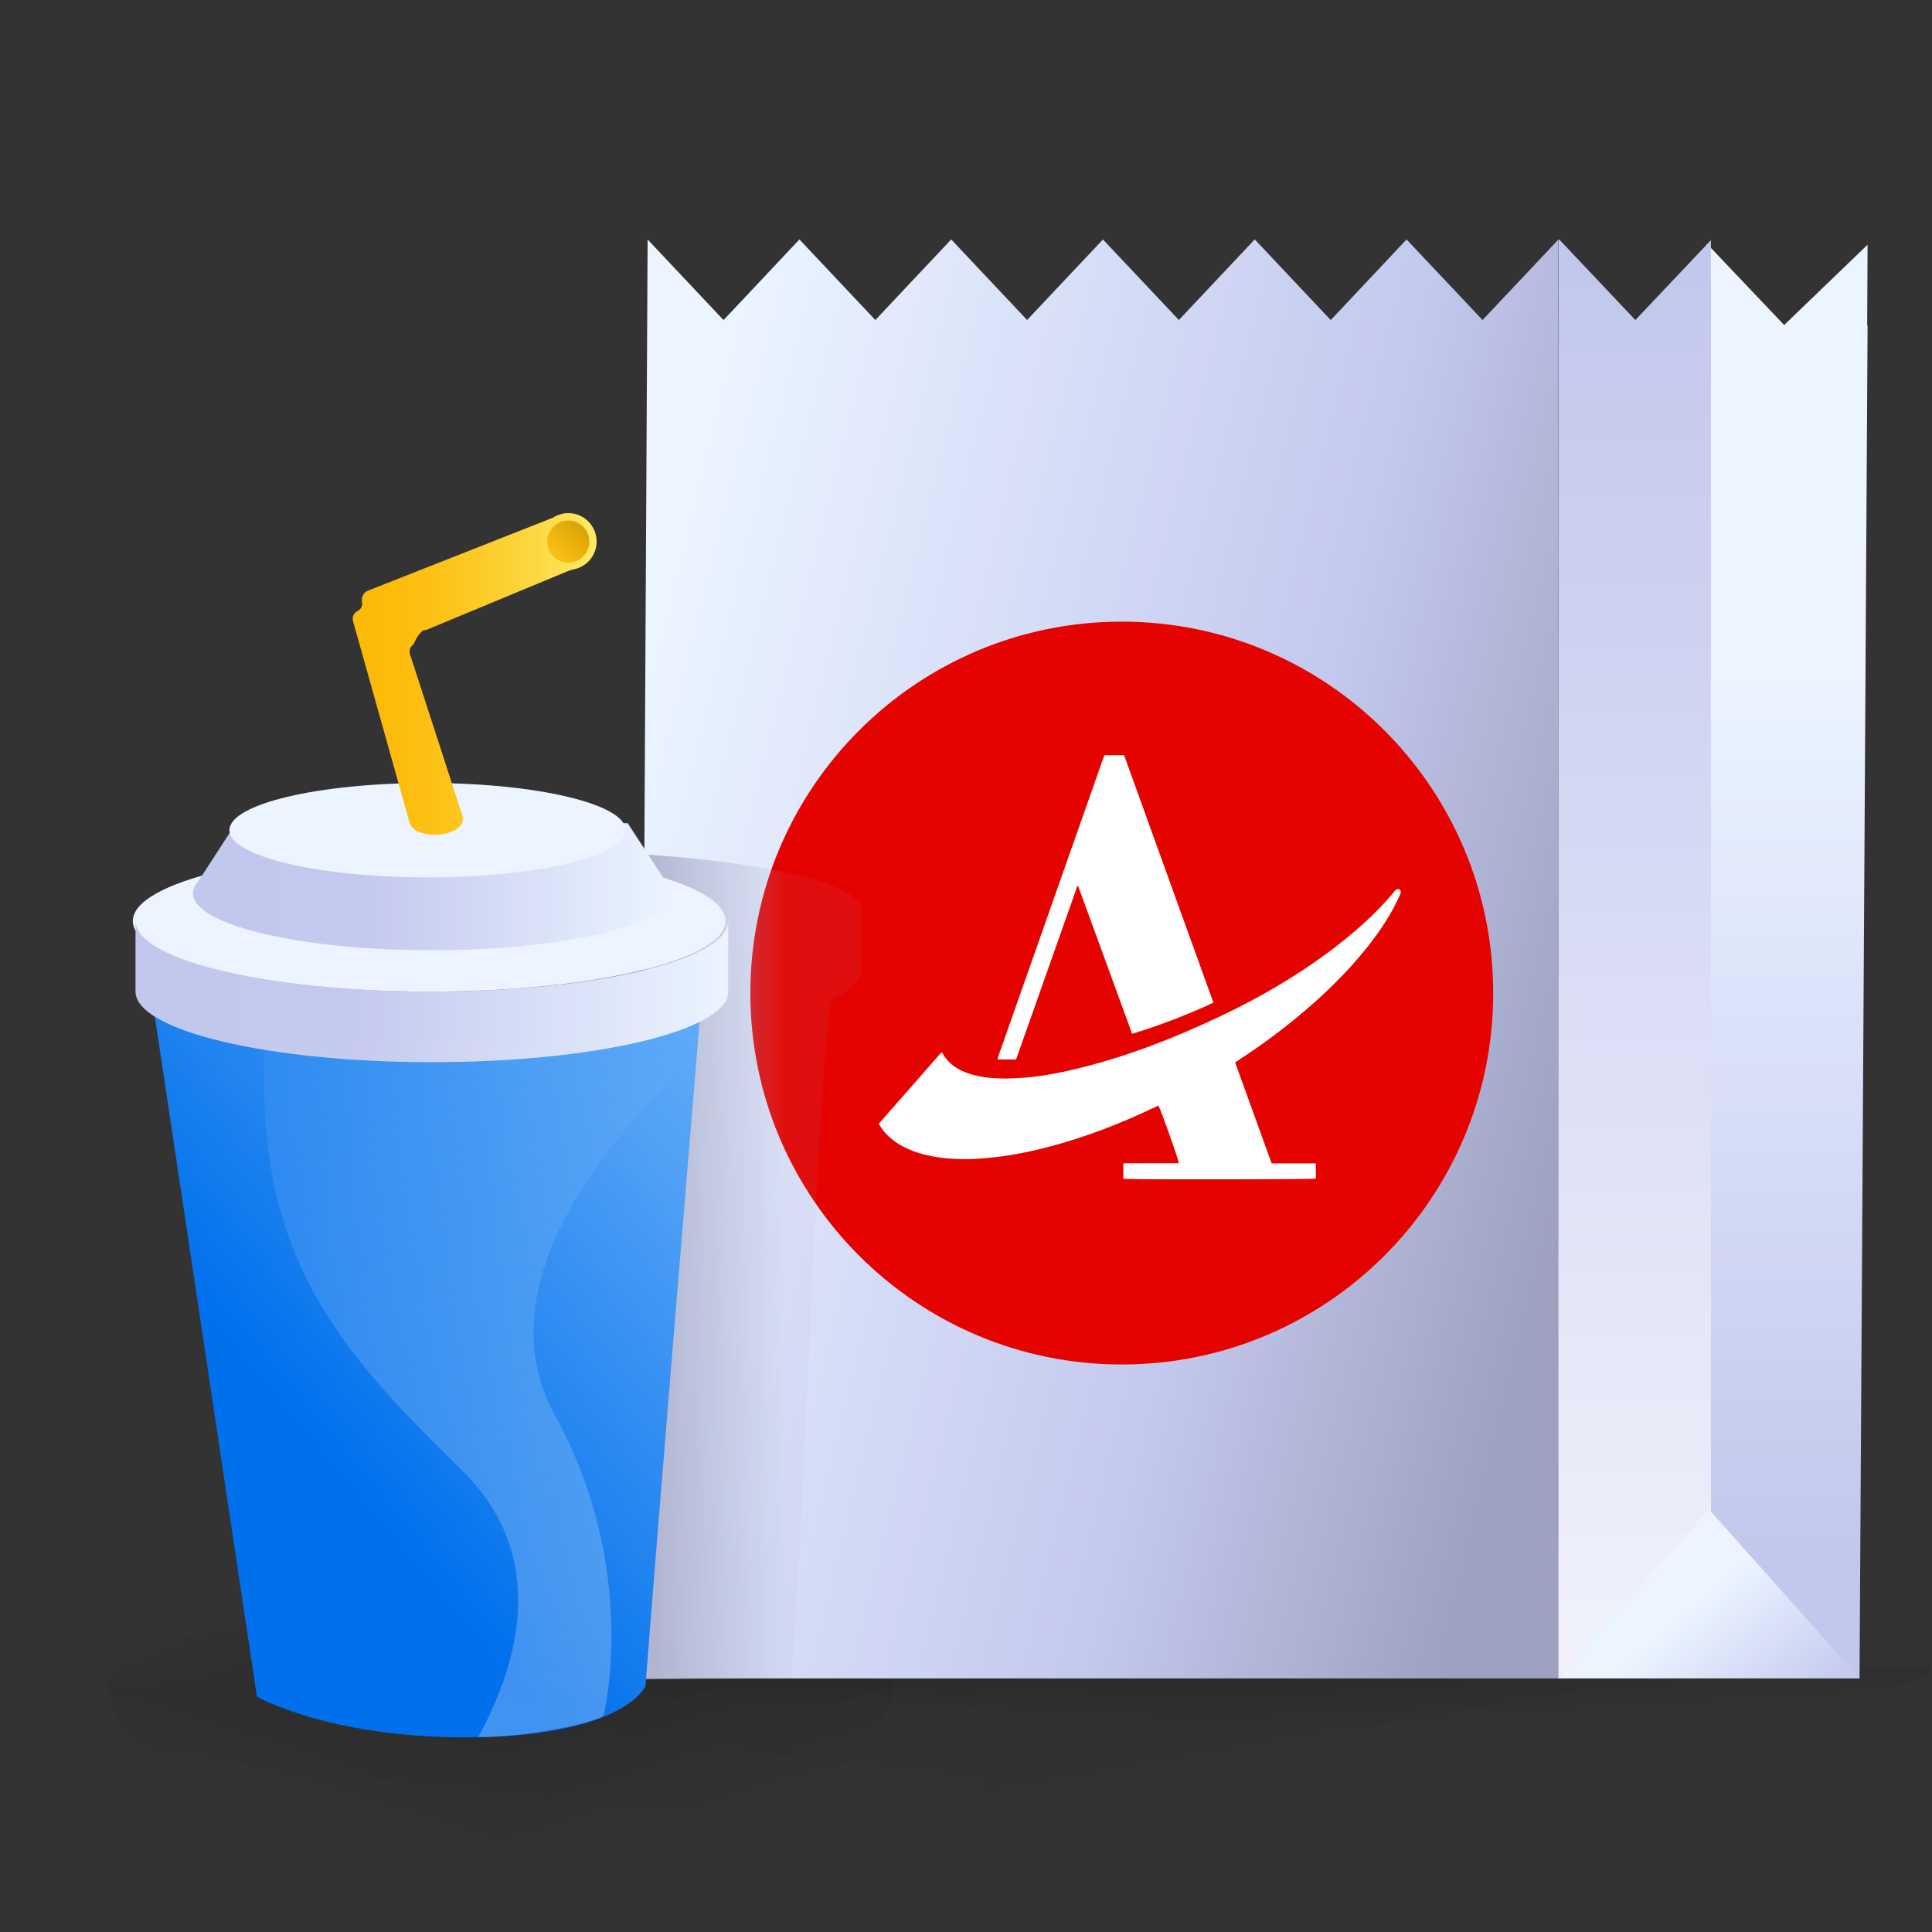 <svg width="120" height="120" viewBox="0 0 120 120" fill="none" xmlns="http://www.w3.org/2000/svg">
<rect x="0" y="0" width="120" height="120" fill="#333333" stroke="none"/>
<path opacity="0.05" d="M1.502 104.27H60.749V117C27.872 116.809 1.502 111.176 1.502 104.27Z" fill="url(#paint0_linear_5828_121257)"/>
<path opacity="0.05" d="M60.749 92.255V104.275H1.499C1.499 97.636 27.284 92.25 59.093 92.25C59.646 92.25 60.199 92.25 60.749 92.25V92.255Z" fill="url(#paint1_linear_5828_121257)"/>
<path opacity="0.05" d="M60.749 104.275H119.999C119.999 97.636 94.214 92.25 62.405 92.25C61.852 92.25 61.299 92.25 60.749 92.25V104.275Z" fill="url(#paint2_linear_5828_121257)"/>
<g opacity="0.05">
<path d="M119.993 104.27H60.746V117C93.623 116.809 119.993 111.176 119.993 104.27Z" fill="url(#paint3_linear_5828_121257)" style="mix-blend-mode:multiply"/>
</g>
<g opacity="0.7">
<path opacity="0.2" d="M31.124 95.254V104.437H6.749C6.749 99.365 17.357 95.25 30.443 95.25C30.671 95.25 30.898 95.25 31.124 95.25V95.254Z" fill="url(#paint4_linear_5828_121257)"/>
<path opacity="0.2" d="M31.124 95.254V104.437H55.499C55.499 99.365 44.891 95.25 31.805 95.25C31.578 95.25 31.35 95.25 31.124 95.25V95.254Z" fill="url(#paint5_linear_5828_121257)"/>
<path opacity="0.2" d="M6.749 104.438H31.124V115.155C17.598 114.994 6.749 110.252 6.749 104.438Z" fill="url(#paint6_linear_5828_121257)"/>
<path opacity="0.2" d="M55.499 104.438H31.124V115.155C44.65 114.994 55.499 110.252 55.499 104.438Z" fill="url(#paint7_linear_5828_121257)"/>
</g>
<g opacity="0.7">
<path opacity="0.2" d="M75.374 100.501V103.615H30.75C30.75 101.895 50.17 100.5 74.127 100.5C74.544 100.5 74.96 100.5 75.374 100.5V100.501Z" fill="url(#paint8_linear_5828_121257)"/>
<path opacity="0.2" d="M75.374 100.501V103.615H120C120 101.895 100.579 100.5 76.622 100.5C76.205 100.5 75.789 100.5 75.374 100.5V100.501Z" fill="url(#paint9_linear_5828_121257)"/>
<path opacity="0.2" d="M30.75 103.615H75.374V107.25C50.611 107.195 30.75 105.587 30.75 103.615Z" fill="url(#paint10_linear_5828_121257)"/>
<path opacity="0.2" d="M120 103.615H75.374V107.25C100.138 107.195 120 105.587 120 103.615Z" fill="url(#paint11_linear_5828_121257)"/>
</g>
<path d="M115.974 20.22H115.999L115.499 104.249L103.199 102L105.999 15.199L106.04 15.158L110.817 20.188L115.999 15.2L115.974 20.22Z" fill="url(#paint12_linear_5828_121257)"/>
<path d="M106.269 14.914V94.285L106.226 94.243L96.75 104.25L96.813 19.91H96.799L96.813 14.91L96.846 14.873L101.576 19.878L106.269 14.914Z" fill="url(#paint13_linear_5828_121257)"/>
<path d="M96.799 14.91L96.786 19.909H96.799V104.25H39.75L40.225 14.882L40.23 14.873L40.272 14.924L44.937 19.877L44.965 19.854L49.653 14.873L49.676 14.896L54.369 19.877L54.392 19.854L59.08 14.873L59.104 14.896L63.796 19.877L63.815 19.854L68.508 14.873L68.526 14.896L73.224 19.877L73.242 19.854L77.931 14.873L77.959 14.896L82.651 19.877L82.675 19.859L87.363 14.873L87.386 14.896L92.084 19.877L92.102 19.859L96.799 14.873V14.91Z" fill="url(#paint14_linear_5828_121257)"/>
<path d="M69.675 84.751C82.416 84.751 92.745 74.422 92.745 61.681C92.745 48.94 82.416 38.611 69.675 38.611C56.934 38.611 46.605 48.94 46.605 61.681C46.605 74.422 56.934 84.751 69.675 84.751Z" fill="#E50300"/>
<path fill-rule="evenodd" clip-rule="evenodd" d="M53.499 56.515V60.214C53.499 60.895 52.812 61.542 51.58 62.123C51.513 62.83 51.428 63.732 51.329 64.792C50.899 69.363 50.557 76.961 50.214 84.605C49.88 92.016 49.544 99.47 49.125 104.25C38.625 104.25 20.162 104.625 20.162 104.625L12.807 61.658C12.112 61.204 11.736 60.718 11.736 60.214V56.515V55.658C11.736 55.818 11.774 55.976 11.847 56.132C12.934 54.278 21.818 52.832 32.617 52.832C43.415 52.832 52.298 54.277 53.387 56.131C53.461 55.975 53.499 55.818 53.499 55.658V56.515ZM28.572 60.128C29.88 60.184 31.233 60.214 32.617 60.214C34.001 60.214 35.354 60.184 36.663 60.128C35.354 60.173 34.001 60.197 32.617 60.197C31.233 60.197 29.88 60.173 28.572 60.128Z" fill="url(#paint15_linear_5828_121257)" fill-opacity="0.7"/>
<path d="M115.5 104.25H96.75L106.151 93.75L106.193 93.796L115.5 104.25Z" fill="url(#paint16_linear_5828_121257)"/>
<path fill-rule="evenodd" clip-rule="evenodd" d="M69.819 46.904H68.606C68.605 46.906 68.605 46.907 68.604 46.909H68.6C68.588 46.941 68.575 46.973 68.562 47.005C68.545 47.046 68.528 47.088 68.512 47.133C67.42 50.231 66.329 53.331 65.238 56.43L65.238 56.432L65.237 56.433C64.147 59.533 63.056 62.633 61.964 65.731C61.959 65.736 61.964 65.75 61.968 65.755C61.973 65.764 61.978 65.773 62.001 65.806H63.107C63.108 65.803 63.109 65.8 63.11 65.797H63.112C63.401 64.982 63.689 64.168 63.976 63.356C64.325 62.369 64.673 61.385 65.021 60.402C65.232 59.804 65.443 59.207 65.653 58.61C66.075 57.413 66.497 56.217 66.922 55.02C66.928 55.021 66.933 55.022 66.939 55.023C66.947 55.024 66.955 55.025 66.962 55.025C67.536 56.59 68.107 58.155 68.679 59.722L68.679 59.723C69.224 61.216 69.769 62.711 70.318 64.21C70.323 64.208 70.328 64.207 70.332 64.205C70.332 64.206 70.332 64.206 70.333 64.206C72.069 63.678 73.721 63.039 75.368 62.278C73.516 57.144 71.667 52.024 69.819 46.904ZM87.004 55.413C87.004 55.418 87.003 55.422 87.003 55.427L87.003 55.435C86.999 55.492 86.972 55.548 86.944 55.604C86.937 55.618 86.93 55.632 86.924 55.645C86.41 56.789 85.72 57.821 84.95 58.796C83.662 60.42 82.182 61.848 80.59 63.16C79.433 64.121 78.224 64.999 76.964 65.825C76.917 65.852 76.872 65.885 76.823 65.92L76.823 65.92C76.79 65.943 76.756 65.968 76.718 65.994L76.748 66.078L76.749 66.08C77.488 68.128 78.228 70.177 78.981 72.252V72.262H81.73V73.2L81.729 73.2V73.204C81.558 73.251 71.917 73.27 70.069 73.226C69.903 73.223 69.799 73.218 69.772 73.214V73.213L69.772 73.213V72.261C69.793 72.259 69.813 72.258 69.834 72.257C70.021 72.245 70.21 72.248 70.399 72.25C70.457 72.251 70.515 72.252 70.573 72.252L70.64 72.251H73.221C73.213 72.051 72.126 68.994 71.952 68.669C71.933 68.677 71.913 68.685 71.895 68.693C71.83 68.722 71.765 68.752 71.7 68.785C69.558 69.807 67.355 70.656 65.054 71.254C63.943 71.543 62.823 71.767 61.684 71.888C61 71.965 60.313 72.009 59.626 71.993C59.357 71.987 59.088 71.973 58.818 71.948C58.001 71.864 57.199 71.715 56.442 71.383C56.031 71.206 55.655 70.982 55.325 70.696C55.149 70.544 54.985 70.375 54.837 70.185C54.783 70.113 54.734 70.04 54.681 69.962C54.648 69.912 54.614 69.861 54.576 69.807C55.062 69.252 55.548 68.698 56.032 68.145L56.034 68.144C56.846 67.217 57.656 66.291 58.468 65.368C58.483 65.379 58.495 65.387 58.507 65.394C58.524 65.405 58.537 65.413 58.543 65.424L58.545 65.427L58.545 65.428C58.905 66.075 59.478 66.447 60.158 66.675C60.937 66.936 61.74 66.992 62.557 66.988C64.116 66.974 65.642 66.694 67.149 66.316C70.16 65.564 73.03 64.435 75.83 63.105C78.211 61.975 80.484 60.659 82.593 59.081C84.068 57.98 85.449 56.771 86.63 55.348C86.639 55.338 86.647 55.327 86.656 55.316L86.656 55.316C86.68 55.285 86.706 55.251 86.738 55.24C86.798 55.222 86.882 55.212 86.929 55.24C86.976 55.269 87.008 55.352 87.004 55.413Z" fill="white"/>
<path d="M43.645 61.16C43.645 61.16 43.636 61.267 43.617 61.468C43.566 62.07 43.444 63.526 43.276 65.575C42.534 74.574 40.84 95.016 40.093 104.719C40.093 104.719 38.898 107.645 30.031 107.893C20.832 108.145 15.959 105.386 15.959 105.386L9.463 62.108C9.463 62.108 13.061 63.419 18.573 64.156C25.042 65.025 34.147 65.095 43.188 61.352C43.342 61.295 43.491 61.225 43.645 61.16Z" fill="url(#paint17_linear_5828_121257)"/>
<path d="M26.657 61.593C36.824 61.593 45.065 59.629 45.065 57.206C45.065 54.783 36.824 52.818 26.657 52.818C16.491 52.818 8.25 54.783 8.25 57.206C8.25 59.629 16.491 61.593 26.657 61.593Z" fill="#EBF4FF"/>
<path d="M45.232 57.201V61.588C45.232 64.011 36.99 65.975 26.825 65.975C16.66 65.975 8.417 64.011 8.417 61.588V57.201C8.417 57.999 9.314 58.751 10.882 59.395C14.065 60.706 20.011 61.588 26.825 61.588C33.639 61.588 39.585 60.706 42.768 59.395C44.331 58.746 45.232 57.999 45.232 57.201Z" fill="url(#paint18_linear_5828_121257)"/>
<path d="M41.358 54.766L38.988 51.13L14.69 51.074L12.301 54.766C12.189 54.897 12.095 55.027 12.044 55.163C12.002 55.27 11.983 55.377 11.983 55.485C11.983 57.44 18.629 59.022 26.825 59.022C35.02 59.022 41.667 57.44 41.667 55.485C41.667 55.237 41.559 54.999 41.358 54.766Z" fill="url(#paint19_linear_5828_121257)"/>
<path d="M26.557 54.495C33.354 54.495 38.864 53.182 38.864 51.564C38.864 49.945 33.354 48.633 26.557 48.633C19.759 48.633 14.249 49.945 14.249 51.564C14.249 53.182 19.759 54.495 26.557 54.495Z" fill="#EBF4FF"/>
<path opacity="0.26" d="M43.618 61.509C43.562 62.111 43.44 63.568 43.263 65.612C38.017 70.396 29.93 79.663 34.479 87.925C39.75 97.499 37.5 106.5 37.5 106.5C37.5 106.875 33 107.901 29.7 107.901C31.749 104.153 34.479 97.111 28.79 91.421C21.304 84.07 15.548 78.115 16.5 64.212C23.109 65.07 33.933 65.14 43.174 61.393L43.613 61.509H43.618Z" fill="url(#paint20_linear_5828_121257)"/>
<path d="M35.543 31.886C35.084 31.821 34.643 31.945 34.289 32.19C34.286 32.192 34.283 32.19 34.283 32.186C34.283 32.183 34.28 32.181 34.277 32.182L22.865 36.682C22.598 36.787 22.439 37.062 22.48 37.346L22.49 37.417C22.523 37.642 22.405 37.862 22.201 37.96C21.973 38.07 21.857 38.327 21.925 38.57L25.439 51.096C25.812 52.31 29.065 51.965 28.729 50.69L25.465 40.633C25.401 40.435 25.462 40.217 25.619 40.08L25.655 40.05C25.669 40.037 25.682 40.022 25.692 40.005C25.722 39.955 25.745 39.907 25.762 39.859C25.828 39.675 26.192 39.108 26.385 39.137C26.416 39.141 26.448 39.137 26.477 39.125L35.307 35.459C35.423 35.411 35.547 35.383 35.669 35.356C36.369 35.204 36.934 34.635 37.041 33.884C37.176 32.918 36.504 32.022 35.538 31.886H35.543Z" fill="url(#paint21_linear_5828_121257)"/>
<path d="M35.296 34.944C36.017 34.944 36.603 34.359 36.603 33.637C36.603 32.915 36.017 32.33 35.296 32.33C34.574 32.33 33.989 32.915 33.989 33.637C33.989 34.359 34.574 34.944 35.296 34.944Z" fill="url(#paint22_linear_5828_121257)"/>
<defs>
<linearGradient id="paint0_linear_5828_121257" x1="39.271" y1="103.169" x2="37.856" y2="114.688" gradientUnits="userSpaceOnUse">
<stop offset="0.01" stop-opacity="0.99"/>
<stop offset="0.991" stop-opacity="0"/>
</linearGradient>
<linearGradient id="paint1_linear_5828_121257" x1="34.827" y1="103.897" x2="33.429" y2="96.073" gradientUnits="userSpaceOnUse">
<stop offset="0.01" stop-opacity="0.99"/>
<stop offset="0.991" stop-opacity="0"/>
</linearGradient>
<linearGradient id="paint2_linear_5828_121257" x1="90.004" y1="103.897" x2="91.411" y2="94.591" gradientUnits="userSpaceOnUse">
<stop offset="0.01" stop-opacity="0.99"/>
<stop offset="0.991" stop-opacity="0"/>
</linearGradient>
<linearGradient id="paint3_linear_5828_121257" x1="90.004" y1="103.169" x2="91.663" y2="112.591" gradientUnits="userSpaceOnUse">
<stop stop-opacity="0.99"/>
<stop offset="0.907" stop-opacity="0"/>
</linearGradient>
<linearGradient id="paint4_linear_5828_121257" x1="20.46" y1="107.499" x2="17.093" y2="98.789" gradientUnits="userSpaceOnUse">
<stop offset="0.01" stop-opacity="0.99"/>
<stop offset="0.991" stop-opacity="0"/>
</linearGradient>
<linearGradient id="paint5_linear_5828_121257" x1="41.788" y1="107.499" x2="45.155" y2="98.789" gradientUnits="userSpaceOnUse">
<stop offset="0.01" stop-opacity="0.99"/>
<stop offset="0.991" stop-opacity="0"/>
</linearGradient>
<linearGradient id="paint6_linear_5828_121257" x1="22.288" y1="102.141" x2="18.773" y2="113.334" gradientUnits="userSpaceOnUse">
<stop stop-opacity="0.99"/>
<stop offset="0.991" stop-opacity="0"/>
</linearGradient>
<linearGradient id="paint7_linear_5828_121257" x1="39.96" y1="102.141" x2="43.475" y2="113.334" gradientUnits="userSpaceOnUse">
<stop stop-opacity="0.99"/>
<stop offset="0.991" stop-opacity="0"/>
</linearGradient>
<linearGradient id="paint8_linear_5828_121257" x1="55.851" y1="104.654" x2="55.609" y2="101.276" gradientUnits="userSpaceOnUse">
<stop offset="0.01" stop-opacity="0.99"/>
<stop offset="0.991" stop-opacity="0"/>
</linearGradient>
<linearGradient id="paint9_linear_5828_121257" x1="94.898" y1="104.654" x2="95.14" y2="101.276" gradientUnits="userSpaceOnUse">
<stop offset="0.01" stop-opacity="0.99"/>
<stop offset="0.991" stop-opacity="0"/>
</linearGradient>
<linearGradient id="paint10_linear_5828_121257" x1="59.198" y1="102.836" x2="58.956" y2="106.992" gradientUnits="userSpaceOnUse">
<stop stop-opacity="0.99"/>
<stop offset="0.991" stop-opacity="0"/>
</linearGradient>
<linearGradient id="paint11_linear_5828_121257" x1="91.551" y1="102.836" x2="91.793" y2="106.992" gradientUnits="userSpaceOnUse">
<stop stop-opacity="0.99"/>
<stop offset="0.991" stop-opacity="0"/>
</linearGradient>
<linearGradient id="paint12_linear_5828_121257" x1="110.785" y1="96.419" x2="110.794" y2="41.908" gradientUnits="userSpaceOnUse">
<stop stop-color="#C2C7ED"/>
<stop offset="1" stop-color="#EBF4FF"/>
</linearGradient>
<linearGradient id="paint13_linear_5828_121257" x1="101.6" y1="130.8" x2="101.534" y2="16.587" gradientUnits="userSpaceOnUse">
<stop stop-color="white"/>
<stop offset="1" stop-color="#C2C7ED"/>
</linearGradient>
<linearGradient id="paint14_linear_5828_121257" x1="96.8" y1="77.6" x2="35.25" y2="62.342" gradientUnits="userSpaceOnUse">
<stop stop-color="#9DA1BF"/>
<stop offset="0.35" stop-color="#C3C8EE"/>
<stop offset="1" stop-color="#EBF4FF"/>
</linearGradient>
<linearGradient id="paint15_linear_5828_121257" x1="40.8" y1="78.586" x2="48.8" y2="78.586" gradientUnits="userSpaceOnUse">
<stop stop-color="#9EA2C1"/>
<stop offset="1" stop-color="#9EA2C1" stop-opacity="0.1"/>
</linearGradient>
<linearGradient id="paint16_linear_5828_121257" x1="110.665" y1="108.426" x2="104.1" y2="100.746" gradientUnits="userSpaceOnUse">
<stop stop-color="#C2C7ED"/>
<stop offset="1" stop-color="#EBF4FF"/>
</linearGradient>
<linearGradient id="paint17_linear_5828_121257" x1="21.521" y1="91.842" x2="70.852" y2="50.565" gradientUnits="userSpaceOnUse">
<stop stop-color="#0070EC"/>
<stop offset="0.18" stop-color="#2385F0"/>
<stop offset="0.44" stop-color="#52A1F6"/>
<stop offset="0.68" stop-color="#73B5FB"/>
<stop offset="0.87" stop-color="#88C1FE"/>
<stop offset="1" stop-color="#90C6FF"/>
</linearGradient>
<linearGradient id="paint18_linear_5828_121257" x1="8.417" y1="61.593" x2="45.232" y2="61.593" gradientUnits="userSpaceOnUse">
<stop stop-color="#C2C7ED"/>
<stop offset="0.35" stop-color="#C3C8EE"/>
<stop offset="1" stop-color="#EBF4FF"/>
</linearGradient>
<linearGradient id="paint19_linear_5828_121257" x1="11.983" y1="55.046" x2="41.667" y2="55.046" gradientUnits="userSpaceOnUse">
<stop stop-color="#C2C7ED"/>
<stop offset="0.35" stop-color="#C3C8EE"/>
<stop offset="1" stop-color="#EBF4FF"/>
</linearGradient>
<linearGradient id="paint20_linear_5828_121257" x1="25.219" y1="105.28" x2="31.382" y2="63.467" gradientUnits="userSpaceOnUse">
<stop stop-color="#F6F6FB"/>
<stop offset="0.09" stop-color="#F6F6FB" stop-opacity="0.97"/>
<stop offset="0.22" stop-color="#F7F7FB" stop-opacity="0.88"/>
<stop offset="0.39" stop-color="#F8F8FC" stop-opacity="0.73"/>
<stop offset="0.58" stop-color="#FAFAFC" stop-opacity="0.53"/>
<stop offset="0.8" stop-color="#FCFCFD" stop-opacity="0.27"/>
<stop offset="1" stop-color="white" stop-opacity="0"/>
</linearGradient>
<linearGradient id="paint21_linear_5828_121257" x1="21.807" y1="41.862" x2="37.058" y2="41.862" gradientUnits="userSpaceOnUse">
<stop stop-color="#FCBA06"/>
<stop offset="0.18" stop-color="#FCBC0B"/>
<stop offset="0.4" stop-color="#FCC41B"/>
<stop offset="0.65" stop-color="#FCD235"/>
<stop offset="0.92" stop-color="#FCE459"/>
<stop offset="1" stop-color="#FDEB66"/>
</linearGradient>
<linearGradient id="paint22_linear_5828_121257" x1="34.283" y1="34.673" x2="37.065" y2="31.826" gradientUnits="userSpaceOnUse">
<stop stop-color="#FDC217"/>
<stop offset="1" stop-color="#C99600"/>
</linearGradient>
</defs>
</svg>
